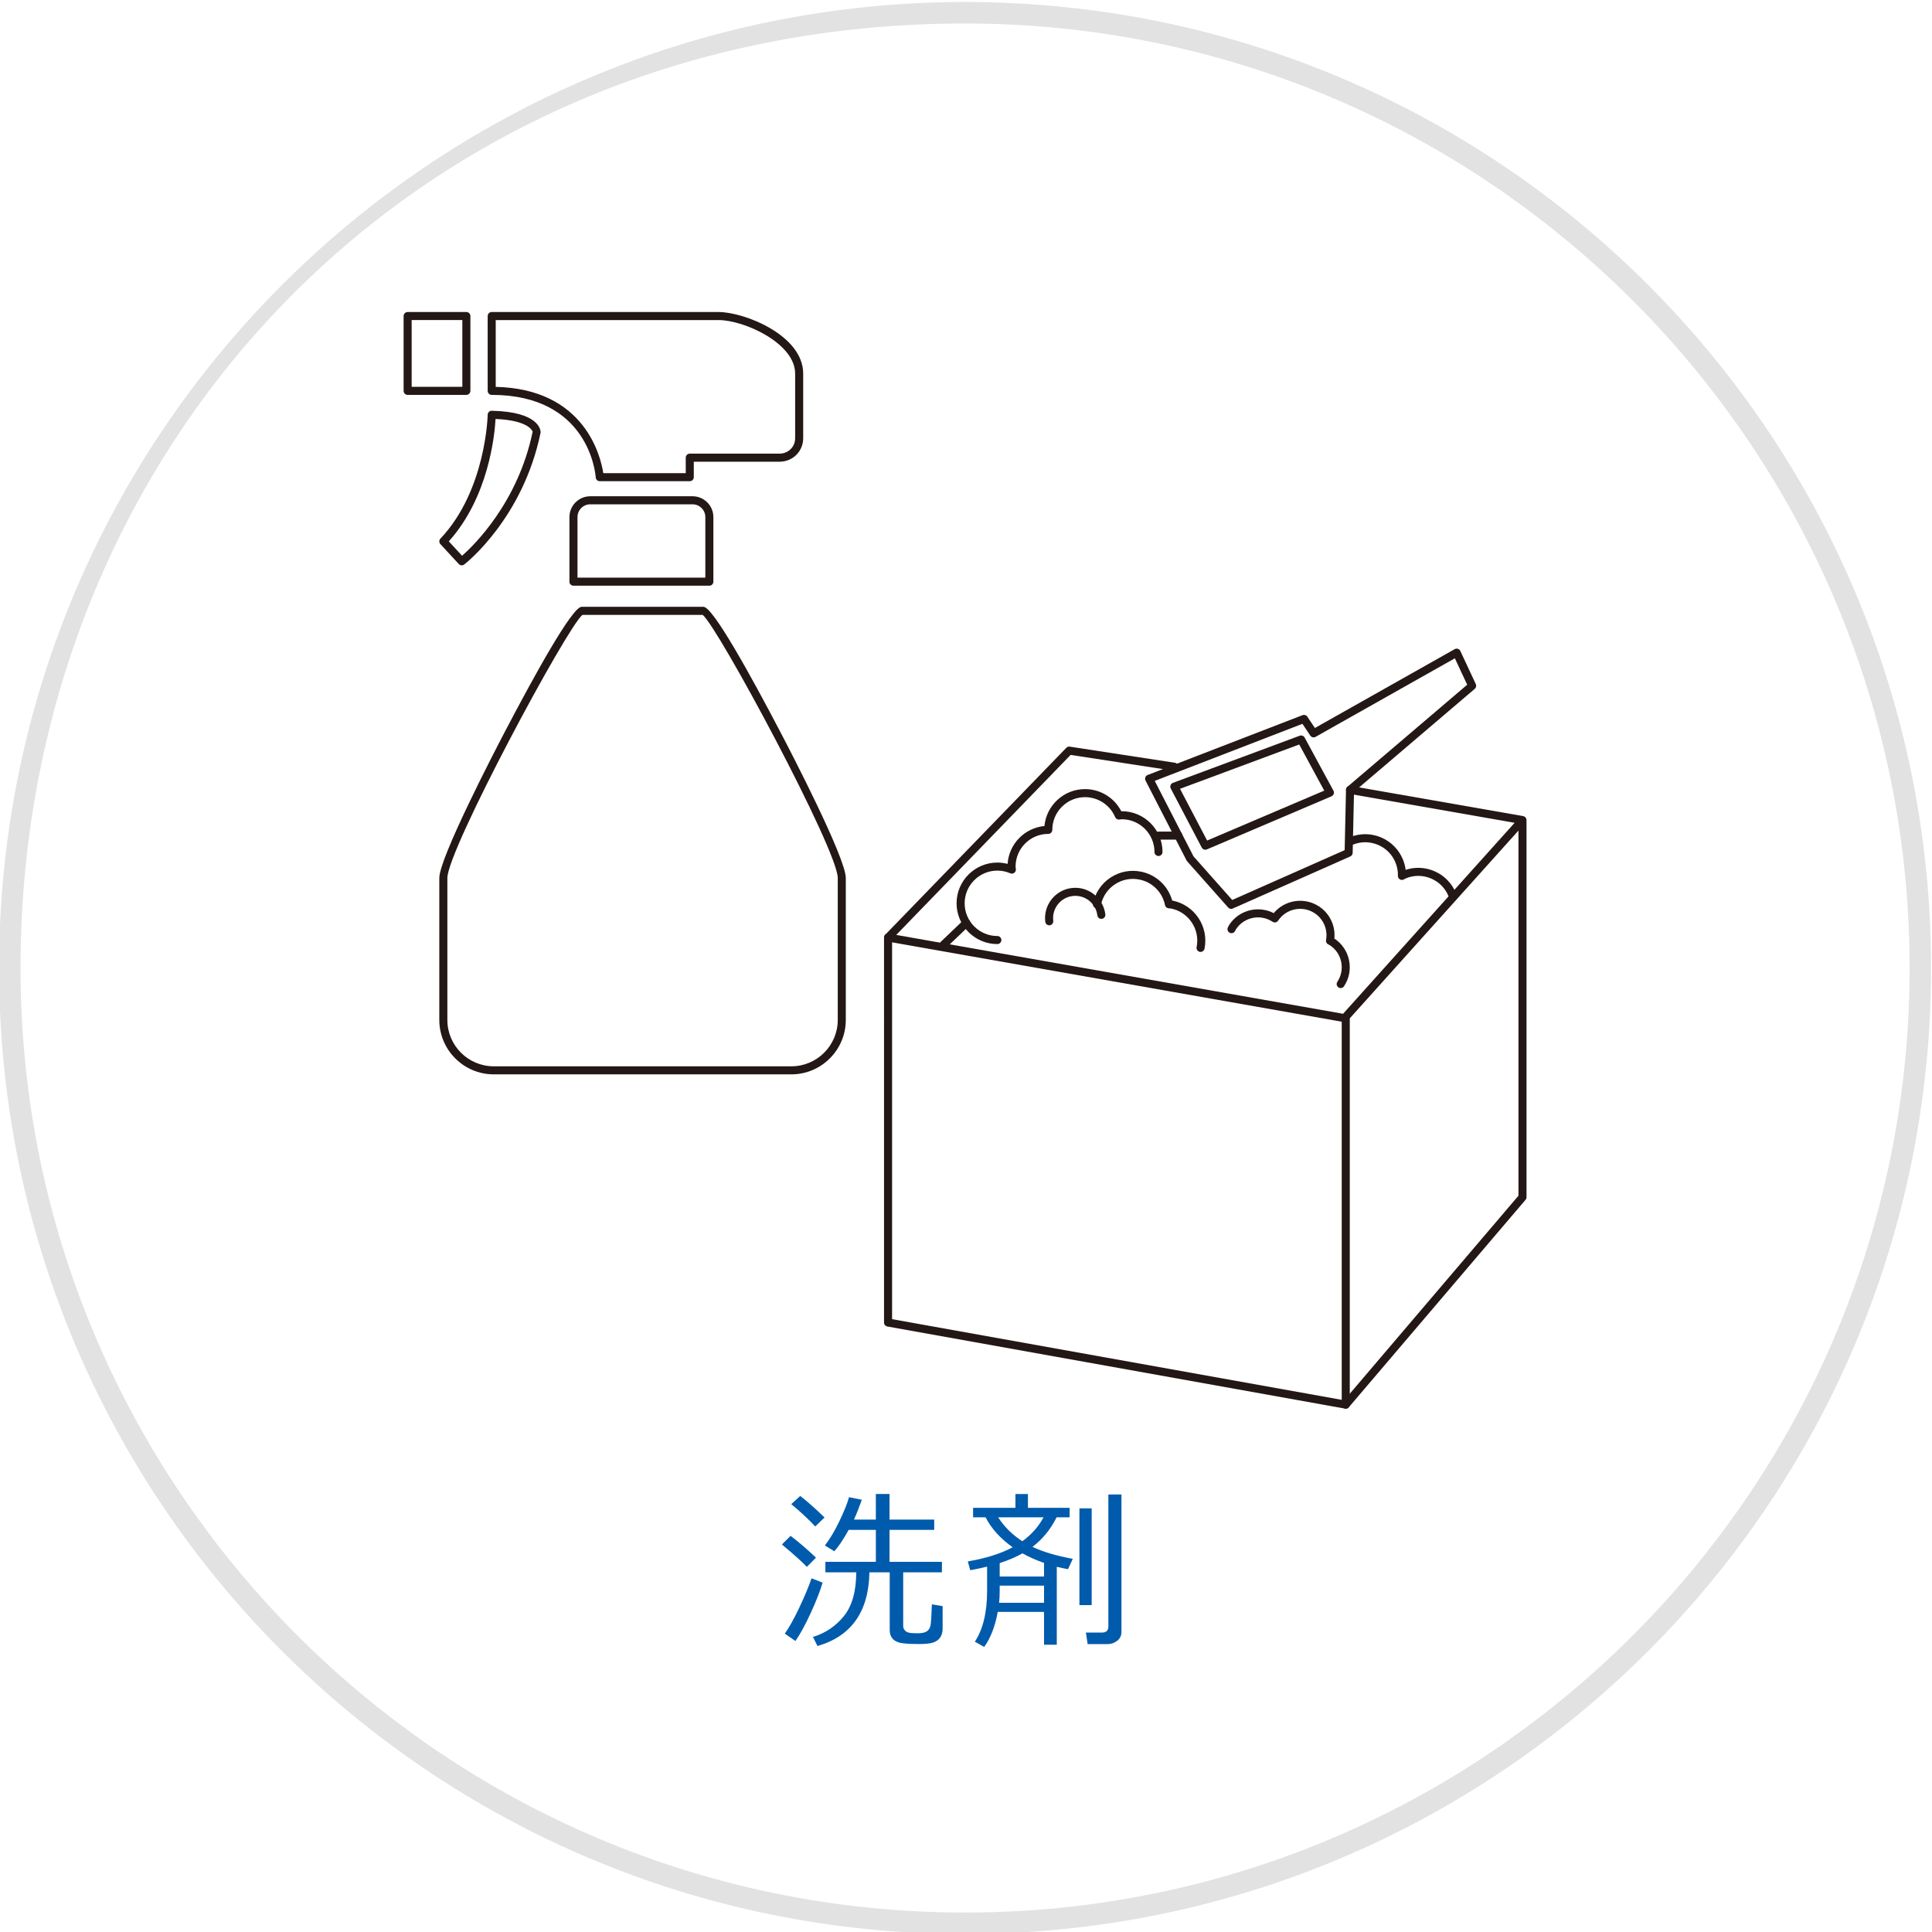 <?xml version="1.0" encoding="utf-8"?>
<!-- Generator: Adobe Illustrator 16.0.0, SVG Export Plug-In . SVG Version: 6.00 Build 0)  -->
<!DOCTYPE svg PUBLIC "-//W3C//DTD SVG 1.0//EN" "http://www.w3.org/TR/2001/REC-SVG-20010904/DTD/svg10.dtd">
<svg version="1.0" xmlns="http://www.w3.org/2000/svg" xmlns:xlink="http://www.w3.org/1999/xlink" x="0px" y="0px" width="180px"
	 height="180px" viewBox="0 0 180 180" enable-background="new 0 0 180 180" xml:space="preserve">
<g id="レイヤー_3">
	<path fill="#E2E2E2" d="M89.913,2.187c48.524,0,88,39.477,88,88c0,48.524-39.477,88.001-88,88.001c-48.523,0-88-39.477-88-88.001
		C1.913,41.664,38.688,2.187,89.913,2.187 M89.913,0.187c-49.706,0-90,40.294-90,90c0,49.706,40.294,90.001,90,90.001
		c49.708,0,90-40.295,90-90.001C179.913,40.481,139.62,0.187,89.913,0.187L89.913,0.187z"/>
</g>
<g id="レイヤー_5">
	<g>
		<path fill="#005BAC" d="M75.172,145.982c-0.406-0.433-1.18-1.128-2.32-2.086l0.805-0.805c0.76,0.578,1.549,1.255,2.367,2.031
			L75.172,145.982z M74.109,152.889l-0.992-0.688c0.406-0.567,0.856-1.375,1.352-2.422c0.495-1.047,0.875-1.958,1.141-2.734
			l1.031,0.406c-0.234,0.786-0.603,1.728-1.105,2.824C75.032,151.372,74.557,152.243,74.109,152.889z M75.953,142.217
			c-0.641-0.688-1.386-1.38-2.234-2.078l0.836-0.766c0.677,0.526,1.432,1.195,2.266,2.008L75.953,142.217z M76.164,153.357
			l-0.422-0.844c1.172-0.364,2.135-1.017,2.891-1.957c0.755-0.94,1.135-2.296,1.141-4.066h-2.875v-0.977h4.703v-2.977H79.07
			c-0.511,0.911-0.956,1.575-1.336,1.992l-0.883-0.539c0.458-0.589,0.91-1.345,1.355-2.27s0.743-1.668,0.895-2.23l1.195,0.242
			c-0.276,0.766-0.521,1.38-0.734,1.844h2.039v-2.383h1.273v2.383h4.164v0.961h-4.164v2.977h4.883v0.977h-3.609v4.977
			c0,0.161,0.043,0.296,0.129,0.402s0.203,0.184,0.352,0.23s0.423,0.07,0.824,0.07c0.422,0,0.72-0.06,0.895-0.18
			c0.174-0.12,0.288-0.293,0.34-0.52c0.052-0.227,0.096-0.892,0.133-1.996l1,0.164v2.094c0,0.339-0.077,0.617-0.23,0.836
			c-0.154,0.219-0.373,0.374-0.656,0.465c-0.284,0.091-0.694,0.137-1.23,0.137c-0.912,0-1.527-0.038-1.848-0.113
			s-0.562-0.214-0.723-0.414c-0.162-0.2-0.242-0.462-0.242-0.785v-5.367H81C80.938,150.151,79.325,152.44,76.164,153.357z"/>
		<path fill="#005BAC" d="M91.693,153.443l-0.867-0.492c0.76-1.156,1.14-2.734,1.14-4.734v-2.258
			c-0.511,0.125-1.034,0.237-1.57,0.336l-0.227-0.82c1.692-0.292,3.085-0.731,4.179-1.32c-1.141-0.808-1.981-1.737-2.523-2.789
			h-1.164v-0.883h3.945v-1.289h1.164v1.289h3.883v0.883h-1.211c-0.567,1.13-1.317,2.047-2.25,2.75
			c0.984,0.469,2.237,0.841,3.758,1.117l-0.445,0.961c-0.364-0.063-0.714-0.136-1.047-0.219v7.258h-1.188v-3.055h-4.313
			C92.709,151.537,92.287,152.626,91.693,153.443z M95.248,143.592c0.844-0.609,1.503-1.352,1.977-2.227h-4.227
			C93.561,142.245,94.311,142.987,95.248,143.592z M93.139,147.732v0.5c0,0.391-0.019,0.755-0.055,1.094h4.188v-1.594H93.139z
			 M93.139,145.631v1.25h4.133v-1.266c-0.729-0.255-1.398-0.552-2.008-0.891C94.649,145.068,93.94,145.37,93.139,145.631z
			 M100.568,149.545v-9.016h1.141v9.016H100.568z M103.178,153.178h-1.844l-0.164-1.078h1.516c0.386,0,0.578-0.19,0.578-0.57V139.24
			h1.219v12.813c0,0.339-0.133,0.61-0.398,0.816S103.517,153.178,103.178,153.178z"/>
	</g>
	<g>
		<g>
			<path fill="#231815" d="M43.45,36.79h-5.472c-0.207,0-0.375-0.168-0.375-0.375v-6.97c0-0.207,0.168-0.375,0.375-0.375h5.472
				c0.207,0,0.375,0.168,0.375,0.375v6.97C43.825,36.622,43.657,36.79,43.45,36.79z M38.353,36.04h4.722v-6.22h-4.722V36.04z"/>
			<path fill="#231815" d="M64.264,44.832h-8.388c-0.197,0-0.361-0.153-0.374-0.351c-0.021-0.314-0.62-7.691-9.691-7.691
				c-0.207,0-0.375-0.168-0.375-0.375v-6.97c0-0.207,0.168-0.375,0.375-0.375h21.136c2.409,0,7.885,2.168,7.885,5.739v6.008
				c0,1.232-0.966,2.198-2.199,2.198h-7.994v1.441C64.639,44.664,64.471,44.832,64.264,44.832z M56.207,44.082h7.682V42.64
				c0-0.207,0.168-0.375,0.375-0.375h8.369c0.712,0,1.449-0.542,1.449-1.448v-6.008c0-2.833-4.755-4.989-7.135-4.989H46.185v6.224
				C54.478,36.228,55.965,42.514,56.207,44.082z"/>
			<path fill="#231815" d="M43.021,52.672c-0.101,0-0.202-0.041-0.275-0.121l-1.716-1.857c-0.134-0.145-0.133-0.369,0.003-0.512
				c4.249-4.491,4.402-11.471,4.403-11.541c0.001-0.1,0.043-0.194,0.114-0.264c0.072-0.07,0.155-0.116,0.268-0.105
				c4.424,0.087,4.552,1.814,4.552,2.011c-1.626,7.954-6.895,12.136-7.119,12.31C43.183,52.646,43.102,52.672,43.021,52.672z
				 M41.814,50.439l1.238,1.34c1.084-0.955,5.216-4.959,6.574-11.568c0,0,0,0,0,0c-0.02,0-0.261-1.041-3.456-1.178
				C46.083,40.569,45.517,46.314,41.814,50.439z"/>
			<path fill="#231815" d="M66.088,54.568H53.428c-0.207,0-0.375-0.168-0.375-0.375v-6.017c0-1.07,0.871-1.941,1.941-1.941h9.528
				c1.071,0,1.942,0.871,1.942,1.941v6.017C66.463,54.4,66.295,54.568,66.088,54.568z M53.803,53.818h11.911v-5.642
				c0-0.657-0.535-1.191-1.192-1.191h-9.528c-0.657,0-1.191,0.534-1.191,1.191V53.818z"/>
			<path fill="#231815" d="M73.729,100.095H46c-2.796,0-5.071-2.275-5.071-5.071V81.802c0-1.864,5.071-11.646,6.087-13.588
				c2.789-5.328,6.296-11.678,7.17-11.678h11.358c0.874,0,4.381,6.351,7.17,11.678c1.017,1.942,6.087,11.724,6.087,13.588v13.222
				C78.801,97.819,76.526,100.095,73.729,100.095z M54.265,57.286c-1.437,1.143-12.585,21.91-12.585,24.516v13.222
				c0,2.383,1.938,4.321,4.321,4.321h27.729c2.383,0,4.322-1.938,4.322-4.321V81.802c0-2.606-11.149-23.373-12.586-24.516H54.265z"
				/>
		</g>
		<g>
			<path fill="#231815" d="M125.271,95.23c-0.021,0-0.043-0.002-0.065-0.006l-42.531-7.505c-0.137-0.024-0.249-0.122-0.292-0.253
				c-0.042-0.132-0.009-0.277,0.087-0.376l16.873-17.417c0.084-0.088,0.208-0.13,0.326-0.11l9.797,1.502
				c0.205,0.031,0.346,0.223,0.314,0.427c-0.032,0.205-0.219,0.343-0.428,0.314l-9.605-1.473L83.5,87.104l41.631,7.347
				l15.984-17.793l-15.4-2.697c-0.204-0.036-0.341-0.23-0.305-0.434c0.035-0.204,0.234-0.342,0.434-0.305l16.067,2.813
				c0.135,0.023,0.245,0.118,0.29,0.247s0.016,0.272-0.075,0.373L125.55,95.106C125.478,95.186,125.376,95.23,125.271,95.23z"/>
			<path fill="#231815" d="M114.704,84.676c-0.104,0-0.208-0.044-0.28-0.126l-3.819-4.303c-0.021-0.023-0.039-0.05-0.054-0.078
				l-3.824-7.445c-0.048-0.095-0.055-0.206-0.017-0.305c0.038-0.1,0.116-0.178,0.216-0.216l14.429-5.573
				c0.163-0.064,0.349-0.004,0.446,0.141l0.705,1.055l13.024-7.346c0.093-0.052,0.2-0.063,0.299-0.03
				c0.1,0.032,0.182,0.104,0.226,0.198l1.441,3.087c0.071,0.153,0.032,0.334-0.097,0.444l-11.249,9.587l-0.126,5.694
				c-0.003,0.146-0.09,0.276-0.223,0.334l-10.945,4.849C114.807,84.666,114.756,84.676,114.704,84.676z M111.196,79.785l3.606,4.063
				l10.477-4.642l0.125-5.624c0.003-0.107,0.051-0.208,0.132-0.277l11.159-9.511l-1.149-2.462l-12.975,7.318
				c-0.171,0.097-0.388,0.045-0.496-0.118l-0.731-1.094l-13.759,5.315L111.196,79.785z"/>
			<path fill="#231815" d="M112.294,79.167c-0.136,0-0.266-0.074-0.332-0.201l-2.885-5.503c-0.05-0.096-0.057-0.208-0.019-0.309
				c0.039-0.101,0.119-0.18,0.22-0.217l11.812-4.391c0.174-0.064,0.372,0.008,0.461,0.173l2.684,4.947
				c0.05,0.093,0.059,0.203,0.024,0.302c-0.035,0.1-0.11,0.18-0.207,0.222l-11.61,4.947
				C112.394,79.157,112.343,79.167,112.294,79.167z M109.939,73.492l2.526,4.819l10.912-4.65l-2.332-4.298L109.939,73.492z"/>
			<path fill="#231815" d="M125.381,131.242c-0.022,0-0.044-0.002-0.066-0.006l-42.642-7.65c-0.179-0.032-0.309-0.188-0.309-0.369
				V87.35c0-0.207,0.168-0.375,0.375-0.375s0.375,0.168,0.375,0.375v35.553l41.892,7.516V94.99c0-0.207,0.168-0.375,0.375-0.375
				s0.375,0.168,0.375,0.375v35.877c0,0.111-0.049,0.217-0.135,0.288C125.554,131.212,125.468,131.242,125.381,131.242z"/>
			<path fill="#231815" d="M125.381,131.242c-0.086,0-0.173-0.029-0.243-0.09c-0.157-0.134-0.177-0.371-0.042-0.528l16.376-19.223
				v-34.82c0-0.207,0.168-0.375,0.375-0.375s0.375,0.168,0.375,0.375v34.958c0,0.089-0.032,0.176-0.09,0.243l-16.466,19.328
				C125.592,131.197,125.486,131.242,125.381,131.242z"/>
			<path fill="#231815" d="M92.92,87.957c-2.094,0-3.798-1.704-3.798-3.797s1.704-3.797,3.798-3.797
				c0.324,0,0.645,0.042,0.956,0.124c0.123-1.858,1.588-3.356,3.432-3.529c0.182-1.926,1.808-3.439,3.78-3.439
				c1.432,0,2.729,0.8,3.378,2.061c0.016,0,0.03-0.001,0.045-0.001c2.094,0,3.798,1.704,3.798,3.797
				c0,0.207-0.168,0.375-0.375,0.375s-0.375-0.168-0.375-0.375c0-1.68-1.367-3.047-3.048-3.047c-0.039,0-0.076,0.006-0.113,0.012
				l-0.127,0.015c-0.173,0.009-0.313-0.079-0.375-0.227c-0.48-1.129-1.583-1.859-2.808-1.859c-1.68,0-3.047,1.367-3.047,3.047
				c0,0.207-0.168,0.375-0.375,0.375c-1.681,0-3.048,1.367-3.048,3.047c0,0.042,0.007,0.082,0.012,0.122l0.016,0.127
				c0.011,0.131-0.048,0.258-0.155,0.335c-0.106,0.078-0.245,0.092-0.367,0.04c-0.385-0.166-0.79-0.25-1.203-0.25
				c-1.681,0-3.048,1.367-3.048,3.047s1.367,3.047,3.048,3.047c0.207,0,0.375,0.168,0.375,0.375S93.127,87.957,92.92,87.957z"/>
			<path fill="#231815" d="M97.758,86.209c-0.187,0-0.349-0.139-0.372-0.329c-0.191-1.542,0.909-2.953,2.452-3.144
				c1.533-0.193,2.952,0.909,3.144,2.452c0.025,0.206-0.12,0.393-0.326,0.418c-0.214,0.028-0.393-0.122-0.418-0.326
				c-0.141-1.132-1.169-1.94-2.308-1.8c-1.133,0.141-1.939,1.175-1.8,2.308c0.025,0.206-0.12,0.393-0.326,0.418
				C97.788,86.208,97.772,86.209,97.758,86.209z"/>
			<path fill="#231815" d="M111.853,88.688c-0.024,0-0.05-0.002-0.074-0.007c-0.203-0.042-0.335-0.239-0.293-0.442
				c0.334-1.646-0.734-3.259-2.381-3.594c-0.035-0.007-0.074-0.009-0.114-0.011l-0.127-0.01c-0.161-0.019-0.291-0.139-0.323-0.298
				c-0.244-1.203-1.178-2.136-2.38-2.378c-0.798-0.164-1.61-0.005-2.289,0.444s-1.142,1.136-1.304,1.934
				c-0.041,0.203-0.244,0.331-0.441,0.293c-0.203-0.042-0.335-0.239-0.293-0.442c0.201-0.994,0.778-1.85,1.624-2.41
				c0.845-0.56,1.857-0.756,2.853-0.555c1.404,0.284,2.516,1.325,2.899,2.69c0.014,0.002,0.027,0.004,0.041,0.007
				c2.056,0.418,3.387,2.428,2.97,4.479C112.184,88.566,112.027,88.688,111.853,88.688z"/>
			<path fill="#231815" d="M135.313,83.755c-0.148,0-0.289-0.089-0.349-0.236c-0.302-0.756-0.881-1.349-1.629-1.669
				c-0.747-0.321-1.575-0.329-2.332-0.027c-0.041,0.016-0.076,0.037-0.111,0.058l-0.108,0.059c-0.117,0.061-0.258,0.053-0.369-0.018
				c-0.112-0.071-0.178-0.195-0.175-0.327c0.011-0.418-0.062-0.826-0.216-1.21c-0.303-0.756-0.881-1.348-1.629-1.668
				c-0.749-0.32-1.577-0.329-2.332-0.028c-0.191,0.076-0.41-0.016-0.487-0.209c-0.077-0.192,0.016-0.41,0.208-0.487
				c0.941-0.376,1.973-0.365,2.906,0.035c0.933,0.399,1.653,1.138,2.03,2.079c0.12,0.302,0.201,0.615,0.241,0.935
				c0.876-0.287,1.814-0.246,2.669,0.12c0.933,0.399,1.654,1.138,2.031,2.08c0.076,0.192-0.017,0.411-0.209,0.487
				C135.407,83.747,135.36,83.755,135.313,83.755z"/>
			<path fill="#231815" d="M124.909,92.057c-0.071,0-0.144-0.021-0.207-0.063c-0.173-0.114-0.22-0.347-0.105-0.52
				c0.362-0.547,0.49-1.203,0.36-1.846c-0.131-0.644-0.504-1.197-1.051-1.559c-0.007-0.003-0.168-0.087-0.176-0.091
				c-0.14-0.079-0.215-0.237-0.186-0.396c0.181-0.973-0.234-1.954-1.059-2.5c-1.128-0.746-2.655-0.437-3.404,0.692
				c-0.115,0.172-0.349,0.22-0.52,0.105c-1.127-0.747-2.655-0.438-3.404,0.691c-0.003,0.007-0.089,0.174-0.093,0.18
				c-0.101,0.182-0.329,0.246-0.51,0.146c-0.181-0.1-0.247-0.329-0.146-0.51c0.059-0.121,0.089-0.179,0.126-0.234
				c0.909-1.373,2.704-1.813,4.135-1.079c1.032-1.236,2.857-1.526,4.23-0.617c0.998,0.661,1.537,1.811,1.421,2.987
				c0.002,0.001,0.004,0.002,0.006,0.004c0.707,0.468,1.194,1.191,1.364,2.03c0.171,0.84,0.004,1.695-0.47,2.409
				C125.149,91.998,125.03,92.057,124.909,92.057z"/>
			<path fill="#231815" d="M87.935,88.365c-0.099,0-0.198-0.039-0.271-0.116c-0.143-0.149-0.138-0.387,0.012-0.53l2.096-2.001
				c0.148-0.143,0.386-0.139,0.53,0.012c0.143,0.149,0.138,0.387-0.012,0.53l-2.096,2.001
				C88.122,88.331,88.028,88.365,87.935,88.365z"/>
			<path fill="#231815" d="M109.783,78.226h-1.85c-0.207,0-0.375-0.168-0.375-0.375s0.168-0.375,0.375-0.375h1.85
				c0.207,0,0.375,0.168,0.375,0.375S109.99,78.226,109.783,78.226z"/>
		</g>
	</g>
</g>
</svg>
